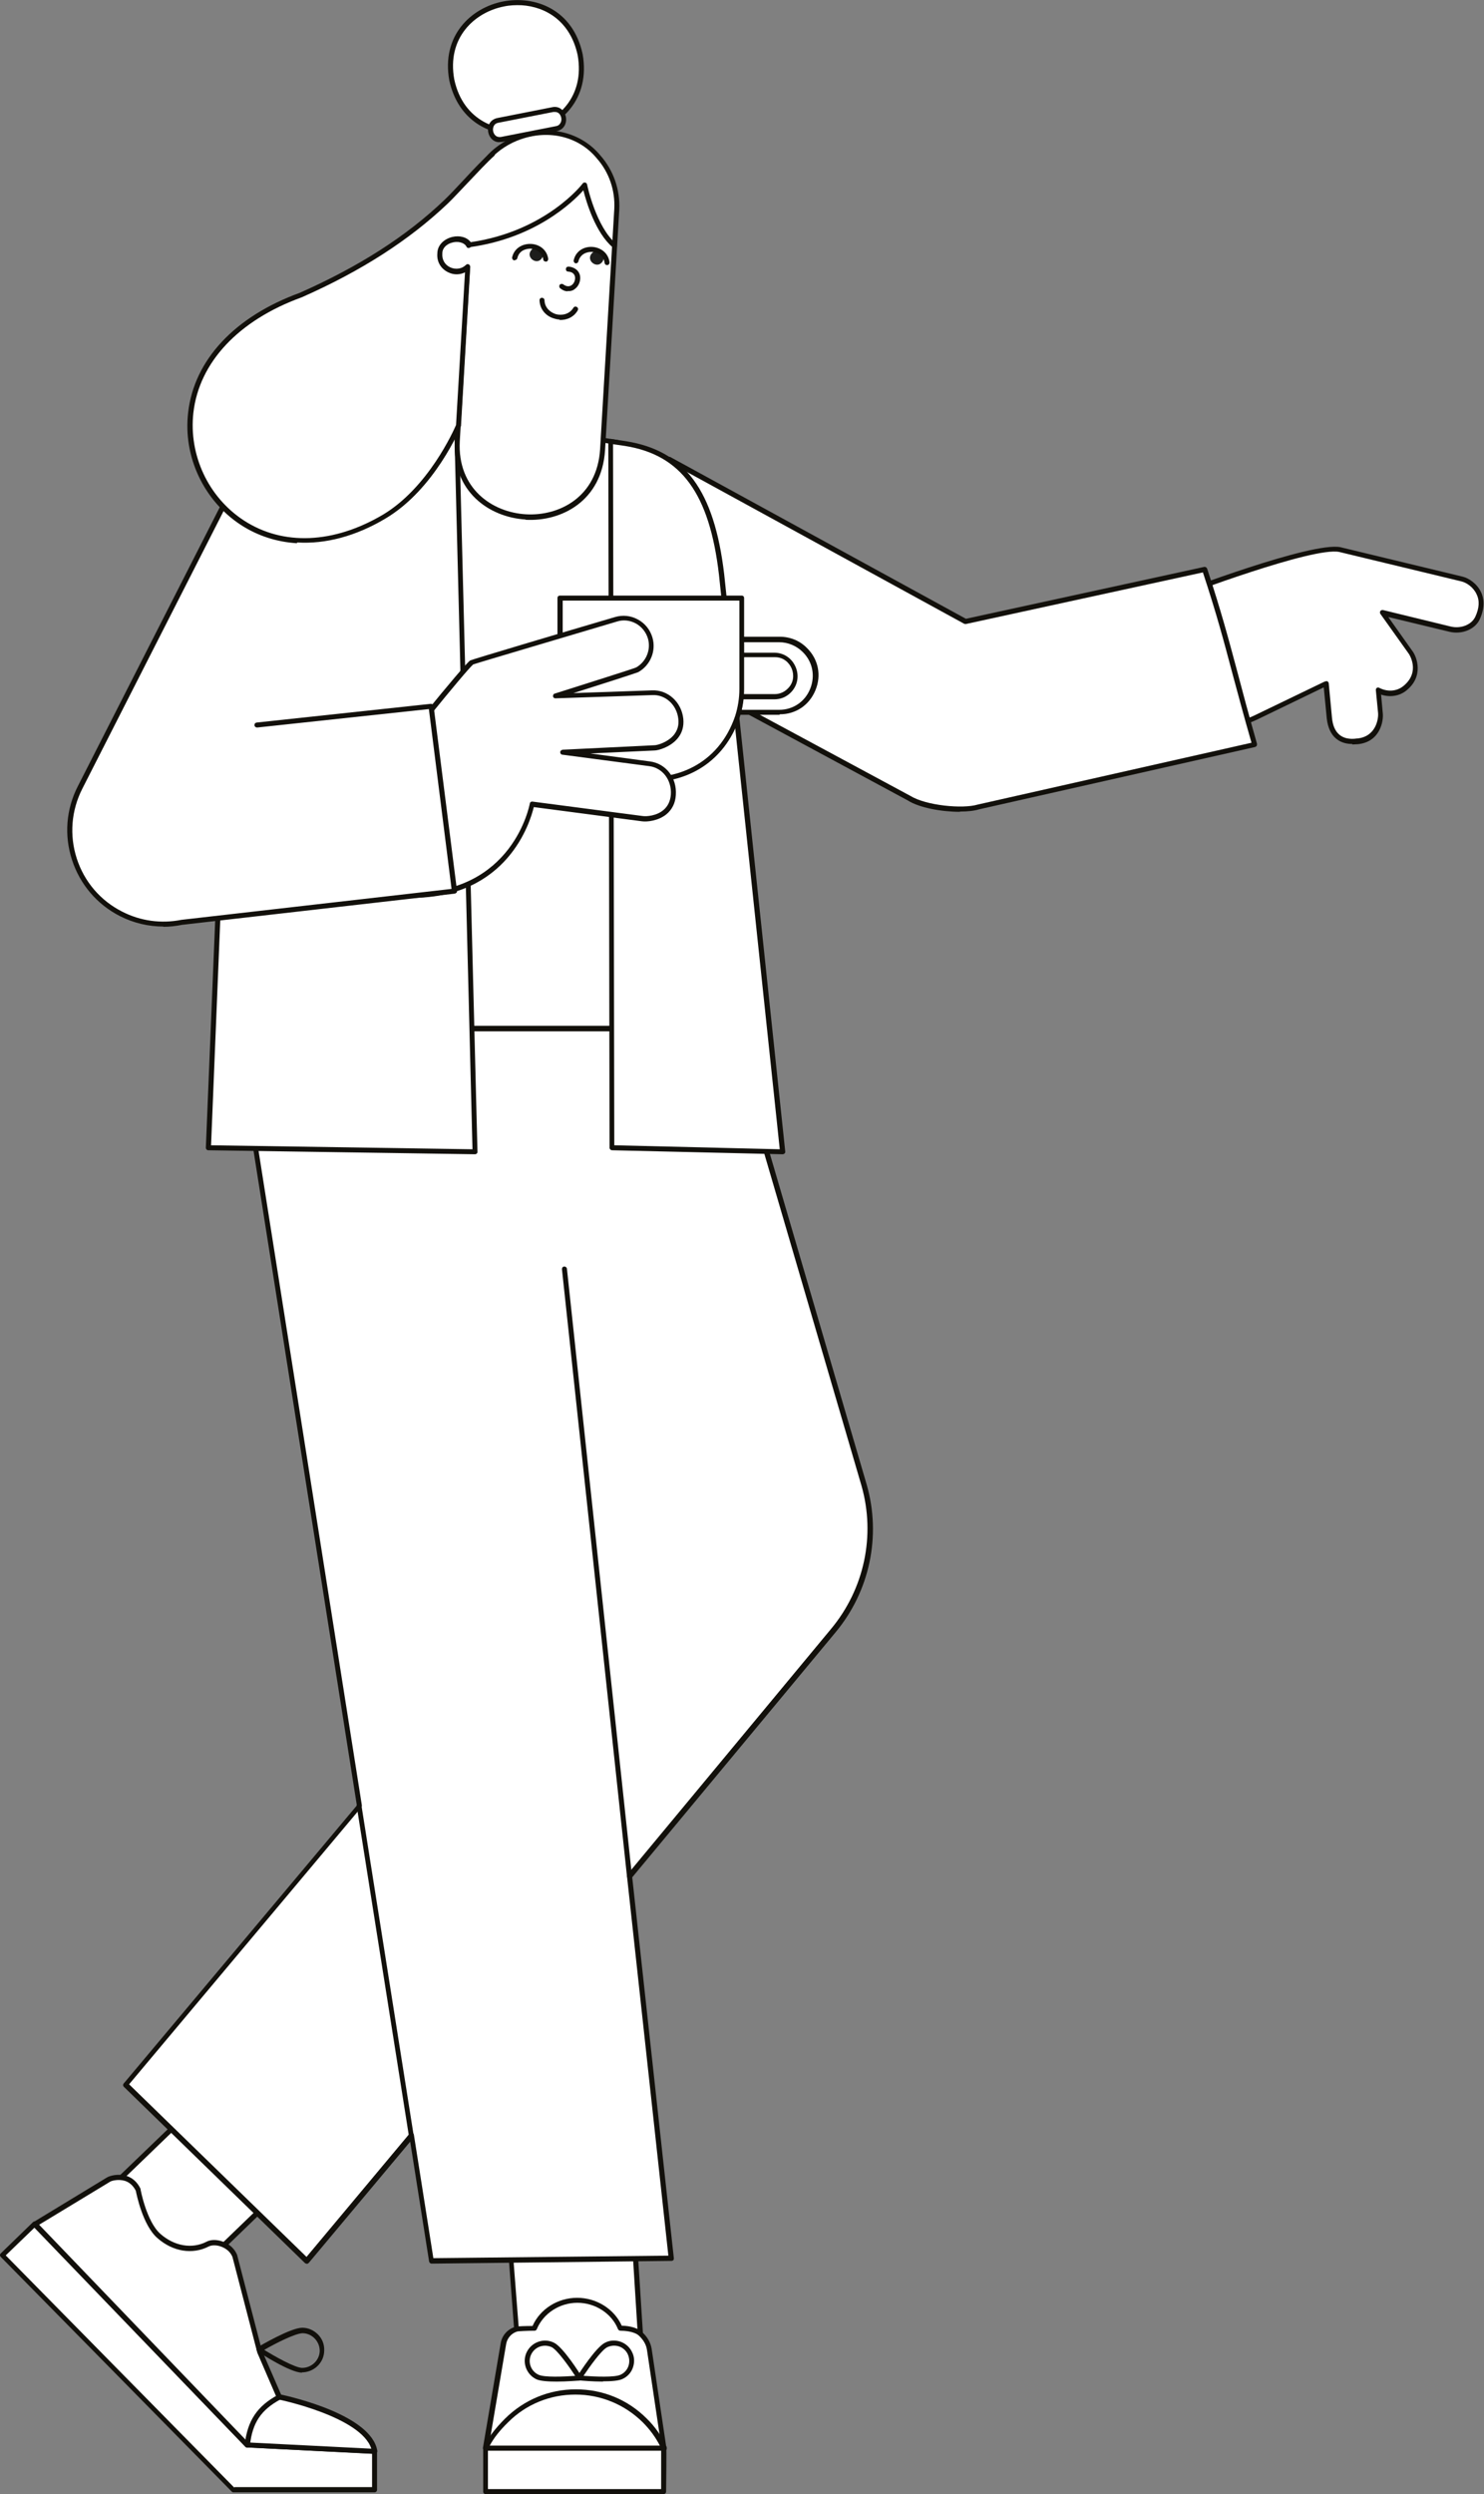 <?xml version="1.0" encoding="UTF-8"?>
<svg xmlns="http://www.w3.org/2000/svg" version="1.1" viewBox="0 0 595.5 1000">
  <rect x="0" y="0" width="595.5" height="1000" fill="#808080" stroke="none"/>
  <defs>
    <style>
      .cls-1 {
        fill: #12100b;
      }

      .cls-2 {
        fill: #fff;
      }

      .cls-3 {
        fill: #1d1d1b;
      }
    </style>
  </defs>
  <!-- Generator: Adobe Illustrator 28.6.0, SVG Export Plug-In . SVG Version: 1.2.0 Build 709)  -->
  <g>
    <g id="Layer_1">
      <g>
        <g id="Man">
          <g id="foot_L">
            <g>
              <path class="cls-2" d="M111.3,879.5l-20.4,19.7c-26.3,27.5-51.6-15.1-41.8-26.5l28.9-27.8,33.4,34.7Z"/>
              <path class="cls-1" d="M72.7,909.2c-5.4,0-10.7-2.2-15.6-6.6-10-9.1-14.4-24.2-8.8-30.6l28.9-27.8c.4-.4,1-.4,1.4,0l33.4,34.7c.2.2.3.4.3.7,0,.3-.1.5-.3.7l-20.4,19.7c-5.9,6.2-12.4,9.3-18.8,9.3ZM77.9,846.3l-28.1,27.1c-4.7,5.5-.3,19.5,8.7,27.7,4.7,4.3,17.1,12.5,31.6-2.6l19.7-19-32-33.2Z"/>
            </g>
            <g>
              <polygon class="cls-2" points="13.9 891.7 1 904.1 93.7 998.2 150.3 998.2 150.3 982.8 99.2 980.3 13.9 891.7"/>
              <path class="cls-1" d="M150.3,999.3h-56.6c-.3,0-.5-.1-.7-.3L.3,904.9c-.2-.2-.3-.4-.3-.7s.1-.5.3-.7l12.9-12.5c.2-.2.4-.3.7-.3.3,0,.5.1.7.3l85,88.3,50.7,2.6c.5,0,1,.5,1,1v15.4c0,.6-.5,1-1,1ZM94.1,997.2h55.2v-13.4s-50.2-2.5-50.2-2.5c-.3,0-.5-.1-.7-.3l-84.6-87.8-11.5,11.1,91.7,93.1Z"/>
            </g>
            <g>
              <path class="cls-2" d="M99.2,980.3l-85.2-88.6,29.5-17.9c1.3-.8,8.7-2.8,11.9,4.1,0,0,2.4,13.3,8.3,18.5,5.4,4.7,12.9,6.7,19.6,3.3,2.8-1.5,9,0,10.9,4.9l9.9,38.2,7.9,18.3s35.8,7.3,38.3,21.8l-51.1-2.6Z"/>
              <path class="cls-1" d="M150.3,983.9s0,0,0,0l-51.1-2.6c-.3,0-.5-.1-.7-.3l-85.2-88.6c-.2-.2-.3-.5-.3-.8,0-.3.2-.6.5-.7l29.5-17.9c1-.6,4.4-1.6,7.7-.6,2.5.8,4.4,2.5,5.7,5.2,0,0,0,.2,0,.2,0,.1,2.4,13,8,17.9,5.6,4.9,12.7,6.1,18.5,3.1,1.7-.9,4.2-.9,6.6,0,2.7,1,4.7,2.9,5.7,5.4,0,0,0,0,0,.1l9.9,38.1,7.7,17.7c4.6,1,36.2,8.3,38.6,22.5,0,.3,0,.6-.2.8-.2.2-.5.3-.8.3ZM99.6,979.3l49.4,2.5c-4.1-12.8-36.9-19.7-37.2-19.7-.3,0-.6-.3-.7-.6l-7.9-18.3s0,0,0-.1l-9.9-38.1c-1-2.6-3.2-3.7-4.5-4.2-1.8-.7-3.8-.7-5-.1-6.6,3.4-14.5,2.1-20.7-3.4-5.8-5.1-8.3-17.4-8.6-18.9-1-2-2.5-3.4-4.4-4-2.7-.8-5.5,0-6,.4l-28.4,17.2,84,87.4Z"/>
            </g>
            <path class="cls-1" d="M99.2,981.3s0,0-.1,0c-.6,0-.9-.6-.9-1.1,1.1-9.7,5-15.5,13.4-20,.5-.3,1.1,0,1.4.4.3.5,0,1.1-.4,1.4-7.8,4.2-11.3,9.3-12.3,18.4,0,.5-.5.9-1,.9Z"/>
            <path class="cls-1" d="M121.3,951.3c0,0-.1,0-.2,0-4.6,0-16.4-7.6-17.7-8.5-.3-.2-.5-.5-.5-.9,0-.3.2-.7.5-.8,1.4-.8,13.3-7.8,17.9-7.8s0,0,0,0c2.4,0,4.6,1,6.3,2.7,1.7,1.7,2.6,4,2.5,6.4,0,4.9-4.1,8.8-9,8.8ZM105.9,942.1c4.2,2.6,12.3,7.2,15.3,7.3,3.8,0,7-3,7.1-6.8,0-3.8-3-7-6.8-7.1-3,0-11.2,4.2-15.5,6.7Z"/>
          </g>
          <g id="foot_R">
            <g>
              <g>
                <path class="cls-2" d="M207.2,933.9c-4,18.3,37.2,39,49.6,1.8l-2.2-34.6-50-.4,2.6,33.2Z"/>
                <path class="cls-1" d="M232.3,957.4c-2.5,0-5-.4-7.3-1-10.7-2.9-20.8-12.7-18.7-22.6l-2.5-33c0-.3,0-.6.3-.8s.4-.3.7-.3l50,.4c.5,0,1,.4,1,.9l2.2,34.6c0,.1,0,.3,0,.4-5.3,15.8-15.7,21.4-25.5,21.4ZM205.7,901.8l2.5,32.1c0,0,0,.2,0,.3-1.7,8,6.2,17.3,17.3,20.3,5.2,1.4,22.6,4.2,30.4-18.9l-2.1-33.5-48-.4Z"/>
              </g>
              <g>
                <path class="cls-2" d="M266.4,981.6l-5.9-39.6c-.4-2.6-1.8-4.7-3.6-6.3-2.7-2.4-8-2.1-8-2.1-2.6-6.6-9.3-11.2-17.2-11.2-7.9,0-14.6,4.7-17.2,11.2,0,0-6.5.1-7.2.3-2.7.8-4.8,3-5.3,5.9l-7.1,41.8"/>
                <path class="cls-1" d="M194.8,982.6c0,0-.1,0-.2,0-.5,0-.9-.6-.8-1.2l7.1-41.8c.5-3.2,2.8-5.8,6-6.7.6-.2,4.3-.3,6.8-.3,3-6.8,10.1-11.3,17.9-11.3s14.9,4.5,17.9,11.2c1.6,0,5.6.3,8,2.4,2.2,1.9,3.6,4.3,4,6.9l5.9,39.6c0,.5-.3,1.1-.8,1.1-.5,0-1.1-.3-1.1-.8l-5.9-39.6c-.4-2.6-2-4.5-3.3-5.7-2-1.7-5.9-1.9-7.3-1.9-.4,0-.8-.2-1-.6-2.5-6.3-9.1-10.6-16.3-10.6s-13.7,4.3-16.3,10.6c-.2.4-.5.6-.9.6-3,0-6.4.2-6.9.3-2.4.7-4.1,2.7-4.5,5.1l-7.1,41.8c0,.5-.5.8-1,.8Z"/>
              </g>
              <g>
                <path class="cls-2" d="M194.8,981.6h71.5c-1.9-4.2-4.6-7.9-7.8-11.1-7.1-7-16.9-11.4-27.7-11.4-10.8,0-20.6,4.3-27.7,11.4-3.2,3.2-6.4,6.9-8.4,11.1Z"/>
                <path class="cls-1" d="M266.4,982.6h-71.5c-.3,0-.7-.2-.8-.5s-.2-.7,0-1c1.7-3.6,4.5-7.3,8.6-11.4,7.6-7.5,17.6-11.7,28.4-11.7s20.8,4.1,28.4,11.7c3.4,3.3,6.1,7.2,8,11.4.1.3.1.7,0,1s-.5.5-.8.5ZM196.5,980.6h68.3c-1.8-3.5-4.1-6.6-6.9-9.4-7.2-7.1-16.8-11.1-27-11.1s-19.8,3.9-27,11.1c-3.4,3.3-5.8,6.4-7.4,9.4Z"/>
              </g>
              <g>
                <path class="cls-2" d="M194.8,981.6v17.4h71.5s0-17.2,0-17.4q-67,0-71.5,0Z"/>
                <path class="cls-1" d="M266.4,1000h-71.5c-.6,0-1-.4-1-1v-17.4c0-.3.1-.5.3-.7.2-.2.4-.3.7-.3h0c3.1,0,4.1,0,26.6,0h44.9c.4,0,.8.2.9.6.1.3.2.4,0,17.8,0,.6-.5,1-1,1ZM195.8,998h69.5c0-5.5,0-12.8,0-15.4h-43.9c-20,0-23,0-25.6,0v15.4Z"/>
              </g>
            </g>
            <path class="cls-1" d="M242,954.9c-4.3,0-8.8-.4-9.6-.5-.3,0-.7-.2-.8-.6-.2-.3-.1-.7,0-1,.8-1.2,7.5-11.7,11.2-13.5,1.9-1,4.1-1.1,6.2-.4,2,.7,3.7,2.2,4.6,4.1,1,1.9,1.1,4.1.4,6.2s-2.2,3.7-4.1,4.6c-1.6.8-4.7,1-8,1ZM234.3,952.6c4.4.3,12.5.7,14.8-.5,1.5-.7,2.6-2,3.1-3.5.5-1.5.4-3.2-.3-4.7-.7-1.5-2-2.6-3.5-3.1-1.5-.5-3.2-.4-4.7.3-2.3,1.1-7,7.7-9.5,11.4Z"/>
            <path class="cls-1" d="M223.4,954.9c-3.3,0-6.7-.2-8.3-1-4-2-5.7-6.9-3.7-10.9,2-4,6.9-5.7,10.9-3.7h0c3.7,1.8,10.4,12.4,11.1,13.6.2.3.2.7,0,1-.2.3-.5.5-.8.6-.8,0-5,.4-9.2.4ZM218.7,940.5c-2.2,0-4.4,1.2-5.5,3.4-1.5,3-.3,6.7,2.8,8.2,2.3,1.2,10.4.8,14.8.5-2.4-3.7-7.1-10.3-9.4-11.5-.9-.4-1.8-.6-2.7-.6Z"/>
          </g>
          <g id="legs">
            <g id="leg_R">
              <path class="cls-2" d="M293.1,412.6l53.6,183c5.8,20.3,1.2,42.2-12.4,58.3l-81.7,98.4,16.7,153.2-96.3,1.1-7.9-50.3-42.1,50.3-72.6-70.6,93.8-111.8-49.3-312,198.2.4Z"/>
              <path class="cls-1" d="M123,907.6c-.3,0-.5-.1-.7-.3l-72.6-70.6c-.4-.4-.4-1,0-1.4l93.5-111.4-49.2-311.5c0-.3,0-.6.2-.8.2-.2.5-.4.8-.4h0l198.2.4c.4,0,.8.3,1,.7l53.6,183c5.9,20.6,1.2,42.8-12.6,59.3l-81.5,98.1,16.7,152.7c0,.3,0,.6-.2.8-.2.2-.5.3-.7.3l-96.3,1.1h0c-.5,0-.9-.4-1-.8l-7.6-48.1-40.7,48.6c-.2.2-.4.3-.7.4,0,0,0,0,0,0ZM165.1,855.2c0,0,.2,0,.3,0,.4.1.7.4.7.8l7.8,49.4,94.3-1-16.6-152.1c0-.3,0-.5.2-.8l81.7-98.4c13.3-16,17.9-37.4,12.2-57.4l-53.4-182.3-196.2-.4,49.1,310.8c0,.3,0,.6-.2.8l-93.2,111.1,71.2,69.2,41.4-49.5c.2-.2.5-.4.8-.4Z"/>
            </g>
            <g>
              <line class="cls-2" x1="144.2" y1="723.6" x2="165.1" y2="856.2"/>
              <path class="cls-1" d="M165.1,857.3c-.5,0-.9-.4-1-.8l-21-132.6c0-.5.3-1.1.8-1.1.6,0,1.1.3,1.1.8l21,132.6c0,.5-.3,1.1-.8,1.1,0,0-.1,0-.2,0Z"/>
            </g>
            <g>
              <line class="cls-2" x1="226.5" y1="508.8" x2="252.6" y2="752.3"/>
              <path class="cls-1" d="M252.6,753.3c-.5,0-.9-.4-1-.9l-26.1-243.5c0-.6.3-1,.9-1.1.5,0,1,.3,1.1.9l26.1,243.5c0,.6-.3,1-.9,1.1,0,0,0,0-.1,0Z"/>
            </g>
          </g>
          <g id="hand_R">
            <path class="cls-2" d="M544.8,297.2c8.2-.8,9.5-8.4,9.3-11.2l-.9-9.2c3.3,1.7,7.6,1.7,10.7-.8,6.9-5.6,3.5-12.9,2.4-14.4l-11.4-16,27.1,6.6c4.3,1,9.2-.6,11.1-4.4,4.4-9.2-2.3-14.6-6.2-15.6l-23-5.5-26-6.3c-11.4-2.2-65.8,18.6-65.8,18.6-17.7,13.7-8.2,31.8-2.2,41.2,3.4,5.4,18.5,15.3,34.4,7.5l28-13.5,1.3,13.8c1,10.7,9.5,9.4,11.2,9.3Z"/>
            <path class="cls-1" d="M542.7,298.3c-1.8,0-4.3-.3-6.5-2.1-2.1-1.7-3.4-4.5-3.8-8.2l-1.2-12.4-26.7,12.9c-16.5,8-32.2-2.4-35.7-7.9-4.3-6.7-17.3-27.2,2.5-42.5,0,0,.2-.1.3-.1,2.2-.9,54.8-20.9,66.3-18.6l49,11.8c2.5.6,5.8,2.8,7.4,6.2,1.1,2.2,1.8,5.9-.5,10.9-1.9,4.1-7.2,6.2-12.2,5l-24.5-5.9,9.8,13.8c1.6,2.2,4.6,10-2.6,15.7-2.7,2.2-6.6,2.8-10.1,1.6l.7,7.6c.3,2.9-1,11.5-10.2,12.3h-.2c-.4,0-1.1.1-1.9.1ZM544.8,297.2h0,0ZM532.2,273.1c.2,0,.3,0,.5.1.3.2.5.5.5.8l1.3,13.8c.3,3.1,1.3,5.4,3,6.8,2.4,2,5.7,1.7,6.9,1.5h.2c7.5-.7,8.6-7.8,8.4-10.2l-.9-9.2c0-.4.1-.7.4-.9s.7-.2,1,0c3.3,1.7,7,1.4,9.6-.7,7.1-5.7,2.3-12.9,2.2-13l-11.4-16c-.2-.3-.2-.8,0-1.1.2-.3.7-.5,1.1-.4l27.1,6.6c4.1,1,8.4-.7,9.9-3.9,1.6-3.4,1.8-6.5.5-9.1-1.3-2.8-4-4.6-6.1-5.1l-49-11.8c-10.6-2.1-62,17.3-65.1,18.5-12.2,9.5-12.8,22.6-1.9,39.8,3.2,5.1,17.8,14.6,33.1,7.2l28-13.5c.1,0,.3-.1.4-.1Z"/>
          </g>
          <g id="arm_R">
            <path class="cls-2" d="M268.5,184.4l118.8,65,96-20.9c9.2,28.2,10.7,37.6,20,70.2l-110.8,25c-6.3,1.9-21.3.5-27.8-3.6l-125.2-67.4"/>
            <path class="cls-1" d="M385.1,325.5c-7.2,0-16.2-1.6-20.9-4.6l-125.1-67.4c-.5-.3-.7-.9-.4-1.4.3-.5.9-.7,1.4-.4l125.2,67.4c6.3,3.9,21,5.3,27,3.5l109.9-24.8c-3.4-11.8-5.7-20.6-7.8-28.3-3.4-12.8-6.1-23-11.7-40l-95.1,20.7c-.2,0-.5,0-.7-.1l-118.8-65c-.5-.3-.7-.9-.4-1.4.3-.5.9-.7,1.4-.4l118.5,64.8,95.6-20.8c.5-.1,1,.2,1.2.7,5.8,17.6,8.5,27.9,12,40.9,2.1,8,4.5,17,8,29.3,0,.3,0,.6-.1.8-.1.2-.4.4-.6.5l-110.8,25c-1.9.6-4.6.9-7.6.9Z"/>
          </g>
          <g id="torso">
            <path class="cls-2" d="M182.1,412.3h66.6c0,.1-2.2-179.2-1.1-235l-60-9.4-10.4-1.7,4.9,246.1Z"/>
            <path class="cls-1" d="M248.7,413.5h-66.6c-.5-.1-1-.6-1-1.1l-4.9-246.1c0-.3.1-.6.3-.8.2-.2.5-.3.8-.2l10.4,1.7,60,9.4c.5,0,.9.5.8,1-1.1,55.1,1,233.3,1.1,235.1,0,.3-.1.5-.3.7-.2.2-.4.3-.7.3ZM183.1,411.3h64.6c-.2-14.4-2.1-179.2-1.1-233.1l-59.1-9.3-9.2-1.5,4.8,243.9Z"/>
          </g>
          <g id="torso-2" data-name="torso">
            <path class="cls-2" d="M245.6,460.2l68.4,1.6-24.5-231.5c-3.6-30.3-13.5-48.5-38.5-52.5l-5.9-.9.5,283.2Z"/>
            <path class="cls-1" d="M314,462.8s0,0,0,0l-68.4-1.6c-.5,0-1-.5-1-1l-.5-283.2c0-.3.1-.6.4-.8s.5-.3.8-.2l5.9.9c23.7,3.8,35.4,19.7,39.4,53.3l24.5,231.5c0,.3,0,.6-.3.8-.2.2-.5.3-.7.3ZM246.6,459.2l66.3,1.6-24.4-230.4c-3.8-32.5-15.1-48-37.7-51.6l-4.8-.7.5,281.1Z"/>
          </g>
          <g id="torso-3" data-name="torso">
            <path class="cls-2" d="M83.6,460.2l107.1,1.6-7.5-294.6-37.7-6.1c-30-4.8-55,21-51.7,51l-10.2,248.1Z"/>
            <path class="cls-1" d="M190.7,462.8h0l-107.1-1.6c-.3,0-.5-.1-.7-.3-.2-.2-.3-.5-.3-.7l10.2-248.1c-1.7-15.1,3.6-29.7,14.4-40,10.3-9.8,24.3-14.2,38.4-12l37.7,6.1c.5,0,.8.5.8,1l7.5,294.6c0,.3,0,.5-.3.7-.2.2-.4.3-.7.3ZM84.6,459.2l105,1.6-7.4-292.8-36.9-6c-13.5-2.1-26.9,2-36.7,11.4-10.4,9.9-15.4,23.9-13.8,38.4,0,0,0,.1,0,.2l-10.1,247.1Z"/>
          </g>
          <g id="cup">
            <g>
              <path class="cls-2" d="M323,260.7c-2.6-2.6-6.3-4.3-10.3-4.3h-15.1v6.2h13.2c7.4,0,11.1,9.1,5.9,14.3-1.5,1.5-3.6,2.5-5.9,2.5h-13.3c0,0-.4,3.5-1.1,6.2h16.2c12.9,0,19.4-15.9,10.3-24.8Z"/>
              <path class="cls-1" d="M312.8,286.6h-16.3c-.3,0-.6-.1-.8-.4s-.3-.6-.2-.9c.4-1.8.7-3.8.9-5.1.2-1.2.2-1.9,1.2-1.9h13.3c2,0,3.8-.8,5.2-2.2,2.6-2.5,2.5-5.8,1.6-8-.9-2.2-3.1-4.6-6.7-4.6s0,0,0,0h-13.2c-.6,0-1-.4-1-1v-6.2c0-.6.4-1,1-1h15.1c4.2,0,8.1,1.6,11,4.6,4.5,4.5,5.8,10.9,3.3,16.9-2.5,6-7.9,9.6-14.3,9.6ZM297.7,284.6h15c5.5,0,10.3-3.2,12.4-8.4,2.1-5.2,1-10.8-2.9-14.7h0c-2.6-2.6-6-4-9.6-4h-14.1v4.2h12.2c3.8,0,7.1,2.2,8.6,5.8,1.5,3.6.7,7.5-2,10.2-1.8,1.8-4.1,2.7-6.6,2.7h-12.5s0,0,0,.1c-.1,1-.3,2.5-.6,4.1Z"/>
            </g>
            <g>
              <path class="cls-2" d="M297.7,239.8v36.4c0,3.8-.6,7.6-1.7,11.2-13.2,39-70.4,30.5-71.1-11.2,0,0,0-36.4,0-36.4h72.9Z"/>
              <path class="cls-1" d="M261.4,313.6c-2,0-4-.2-6-.5-15.5-2.4-31.3-14.7-31.7-36.8v-36.5c0-.6.4-1,1-1h72.9c.6,0,1,.4,1,1v36.4c0,4-.6,7.8-1.8,11.5-6.2,18.2-21.3,25.8-35.4,25.8ZM225.8,240.9v35.4c.4,20.9,15.4,32.6,30,34.8,14.7,2.3,32.5-4.3,39.2-24,1.1-3.5,1.7-7.1,1.7-10.9v-35.4h-70.9Z"/>
            </g>
          </g>
          <g id="hand_L">
            <path class="cls-2" d="M222.8,279.1s32.1-10.1,32.8-10.5c4.4-2.5,6.7-7.7,5.2-12.8-1.7-5.8-7.9-9.2-13.7-7.5,0,0-57.1,16.9-57.9,17.3-2.1,1.2-33.3,39.6-33.9,41.7l7.3,51.5c44.4,1.5,50.8-36.5,50.8-36.5l44.3,5.8c2.4.3,11.8-.5,12.4-9.5.4-6.1-3.5-11.6-9.5-12.4l-34.9-4.6,36.9-1.8c1.8,0,11.4-2.7,10.5-11.6-.6-6.1-5.5-10.8-11.6-10.5l-38.8,1.3Z"/>
            <path class="cls-1" d="M165.2,359.9c-.8,0-1.6,0-2.5,0-.5,0-.9-.4-1-.9l-7.3-51.5c0-.1,0-.3,0-.4.6-2.3,32.1-41.1,34.3-42.3.7-.4,36.7-11.1,58.1-17.4,3.1-.9,6.3-.6,9.2,1,2.8,1.5,4.9,4.1,5.8,7.2,1.6,5.3-.8,11.2-5.7,13.9-.6.3-15.2,5-26,8.4l31.5-1.1c6.4-.3,11.9,4.7,12.6,11.4.3,3.1-.5,5.8-2.4,8-2.9,3.4-7.7,4.7-9.1,4.7l-25.8,1.2,23.9,3.2c6.4.8,10.9,6.6,10.4,13.5-.2,3.2-1.5,5.8-3.8,7.7-3.2,2.6-7.7,3.1-9.8,2.8l-43.4-5.7c-1.4,5.8-10.4,36.4-49.1,36.4ZM163.6,357.9c42.3.9,48.9-35.3,49-35.7,0-.5.6-.9,1.1-.8l44.3,5.8c1.5.2,5.5-.1,8.2-2.4,1.8-1.5,2.8-3.6,3-6.2.4-5.8-3.3-10.7-8.6-11.4l-34.9-4.6c-.5,0-.9-.5-.9-1,0-.5.4-.9,1-1l36.9-1.8c1,0,5.1-1.1,7.6-4,1.5-1.8,2.2-4,1.9-6.5-.6-5.7-5.2-9.9-10.5-9.6l-38.8,1.3c-.5,0-.9-.3-1-.8,0-.5.2-1,.7-1.1,12.6-4,31.7-10,32.7-10.5,4-2.3,6-7.1,4.7-11.6-.8-2.6-2.5-4.7-4.8-6-2.4-1.3-5.1-1.6-7.6-.8-15.4,4.6-55.4,16.4-57.7,17.2-2.6,2-31.2,37.3-33.3,41l7.2,50.4Z"/>
          </g>
          <g id="elbow_L">
            <path class="cls-2" d="M103.1,290.7l69.9-7.5,9.4,74.1-109.4,12.5c-8,1.6-16.6.6-24.5-3.4h0c-18.5-9.4-25.9-32.1-16.4-50.6l66.7-131"/>
            <path class="cls-1" d="M65.6,371.5c-6,0-12-1.4-17.5-4.2-9.2-4.7-16-12.7-19.2-22.5-3.2-9.8-2.4-20.3,2.3-29.5l66.7-131c.3-.5.9-.7,1.4-.4.5.3.7.9.4,1.4l-66.7,131c-4.4,8.7-5.2,18.6-2.2,27.9,3,9.3,9.5,16.9,18.2,21.3,7.4,3.8,15.7,4.9,23.8,3.3l108.4-12.4-9.1-72.1-68.9,7.4c-.5,0-1-.3-1.1-.9,0-.6.3-1,.9-1.1l69.9-7.5c.5,0,1,.3,1.1.9l9.4,74.1c0,.3,0,.5-.2.7-.2.2-.4.3-.7.4l-109.4,12.5c-2.5.5-5,.8-7.6.8Z"/>
          </g>
        </g>
        <g id="head">
          <g id="head-2" data-name="head">
            <path class="cls-2" d="M241.9,180.3c-2.4,38.2-60.5,34.8-58.4-3.4,0,0,4.1-69.6,4.1-69.6-3.6,3.7-10.4,1.5-11.2-3.6-1.4-8,9.5-9.7,11.8-5.2,0-.8,1-17.9,1-17.9.6-25.5,35.1-37,51-17.7,5,5.6,7.8,13.1,7.3,21.1l-5.7,96.4Z"/>
            <path class="cls-1" d="M210.9,208.3c-14.5-.9-29.5-11.1-28.4-31.4h0c0-.2,0-.5,0-.8l3.9-66.7c-1.7.9-3.8,1-5.8.4-2.8-.9-4.8-3.2-5.2-5.9-.8-4.6,2.1-7.3,5-8.3,2.2-.7,4.9-.6,6.8.6.2-4.4.7-13.4.9-15.6.3-12.1,8.1-22.3,20.3-26.5,12.1-4.2,24.9-1,32.5,8.2,5.3,6,8,13.8,7.6,21.8l-5.7,96.4h0c-1.3,20.4-17.5,28.7-31.9,27.9h0ZM187.7,106.3c.1,0,.2,0,.3,0,.4.2.6.6.6,1l-4.1,69.6c-1,19,13,28.5,26.5,29.3h0c13.5.8,28.6-7,29.8-26l5.7-96.4c.4-7.5-2.1-14.8-7.1-20.4-7.1-8.6-19-11.5-30.3-7.6-9,3.1-18.6,11.2-19,24.7-.4,6.8-1,17.2-1,17.9,0,.5-.3.9-.8,1-.5.1-.9,0-1.1-.5-.9-1.7-3.6-2.4-6.2-1.5-1,.3-4.4,1.8-3.7,6.1.3,2,1.8,3.7,3.8,4.3,2.1.7,4.2.2,5.6-1.2.2-.2.5-.3.8-.3Z"/>
          </g>
          <g id="face">
            <g>
              <g>
                <path class="cls-3" d="M217.4,103.6c-2,2.9-6.5-.4-4.3-3.2,2-2.9,6.5.4,4.3,3.2Z"/>
                <path class="cls-1" d="M206.5,104.4c0,0-.1,0-.2,0-.5-.1-.9-.7-.8-1.2.9-3.9,4.4-5.5,7.5-5.4,3.1.1,6.4,2,7,6,0,.5-.3,1.1-.9,1.1-.5,0-1.1-.3-1.1-.9-.4-2.8-2.8-4.1-5-4.3s0,0,0,0c-2.1,0-4.7.8-5.4,3.8-.1.5-.6.8-1,.8Z"/>
              </g>
              <g>
                <path class="cls-3" d="M241.7,105c-2.1,2.9-6.5-.4-4.4-3.2,2.1-2.9,6.5.4,4.4,3.2Z"/>
                <path class="cls-1" d="M231.2,105.6c0,0-.1,0-.2,0-.5-.1-.9-.7-.8-1.2.9-4,4.4-5.6,7.5-5.4h0c3.1.2,6.4,2.2,6.9,6.2,0,.6-.3,1-.9,1.1-.6,0-1-.3-1.1-.9-.3-2.9-2.7-4.3-5-4.4h0c-2.3-.1-4.8,1-5.5,3.8-.1.5-.6.8-1,.8Z"/>
              </g>
            </g>
            <g id="nose">
              <path class="cls-1" d="M227.8,116.8c-1,0-2-.4-3-1.2-.4-.3-.5-1-.2-1.4.3-.4,1-.5,1.4-.2,1.2.9,2.3,1,3.3.4,1.1-.7,1.7-2.3,1.4-3.6-.3-1.1-1.2-1.8-2.7-1.9-.6,0-1-.5-.9-1.1,0-.6.5-.9,1.1-.9,2.3.2,4,1.5,4.5,3.4.5,2.1-.4,4.5-2.2,5.7-.8.6-1.7.8-2.7.7Z"/>
            </g>
            <path class="cls-1" d="M224.5,128.1c-.6,0-1.2-.1-1.8-.3-3.7-.9-6.1-3.9-6.2-7.4,0-.6.4-1,1-1,.5,0,1,.4,1,1,.1,3.2,2.6,5,4.7,5.6,2.1.5,5.2.2,6.9-2.6.3-.5.9-.6,1.4-.3.5.3.6.9.3,1.4-1.5,2.6-4.3,3.9-7.3,3.8Z"/>
          </g>
          <g id="hair">
            <g>
              <path class="cls-2" d="M232.8,21.9c6.1,34-44.2,43.9-51.5,10.2-6.1-34,44.2-43.9,51.5-10.2Z"/>
              <path class="cls-1" d="M204.7,53.9c-10.6-.6-21.2-7.1-24.4-21.6-3.3-18.2,8.9-29.2,21.5-31.7,12.7-2.5,28.1,3,32,21.1,0,0,0,0,0,0,3.2,18.2-8.9,29.2-21.5,31.7-2.5.5-5,.7-7.6.5ZM209.3,2.1c-2.4-.1-4.8,0-7.1.5-11.7,2.3-23,12.5-19.9,29.3,3.6,16.7,17.9,21.8,29.6,19.5,11.7-2.3,22.9-12.5,19.9-29.3-2.9-13.5-12.7-19.4-22.5-20Z"/>
            </g>
            <g id="hair-2" data-name="hair">
              <path class="cls-2" d="M246.4,98.7c-8.4-7-12-24.3-12-24.3,0,0-14.8,19.7-46.2,24-2.5-4.5-11.7-2.5-11.9,3.4-.5,6.5,7.2,9.5,11.3,5.4l-3.7,63.5s-10.3,25-29.9,36.6c-68.2,40.4-117.6-58.5-33.4-89,21.2-9.4,41.5-21.4,58.3-37.4,5.1-4.8,12.9-13.9,18.7-19.2"/>
              <path class="cls-1" d="M119.1,217.8c-8-.5-15.6-2.9-22.4-7.3-14.9-9.7-23.3-27.4-21.2-45.1,2.4-21.1,18.7-38.5,44.8-48,23.7-10.5,42.7-22.6,58-37.2,2.2-2.1,5-5.1,7.9-8.2,3.7-4,7.5-8,10.8-11,.4-.4,1-.3,1.4,0,.4.4.3,1,0,1.4-3.2,2.9-7,7-10.7,10.9-3,3.1-5.7,6.1-8,8.3-15.5,14.7-34.6,27-58.6,37.6-25.4,9.2-41.2,26.1-43.5,46.3-1.9,17,6,33.9,20.3,43.2,15.7,10.2,36,9.3,55.7-2.3,18.3-10.9,28.5-33.9,29.4-36l3.6-61.2c-2,1-4.5,1.1-6.7,0-3-1.4-4.7-4.3-4.4-7.6,0-3.1,2.4-5.7,6-6.6,3-.7,5.9.1,7.4,2.1,30.2-4.4,44.8-23.3,44.9-23.5.2-.3.6-.5,1-.4.4,0,.7.4.8.8,0,.2,3.6,17,11.6,23.7.4.4.5,1,.1,1.4-.4.4-1,.5-1.4.1-6.9-5.8-10.6-18.1-11.8-22.9-4.3,4.8-19.3,19.2-45.6,22.8-.4,0-.8-.1-1-.5-1-1.9-3.5-2.2-5.6-1.7-2,.5-4.4,2-4.4,4.7-.2,2.5,1,4.6,3.2,5.6,2.2,1,4.7.6,6.3-1,.3-.3.7-.4,1.1-.2.4.2.6.6.6,1l-3.7,63.5c0,.1,0,.2,0,.3-.4,1-10.6,25.4-30.3,37.1-11.9,7.1-24.1,10.3-35.4,9.6Z"/>
            </g>
            <g>
              <path class="cls-2" d="M223.2,51.6l-21.8,4.3c-4.9,1-6.5-6.7-1.5-7.6,0,0,21.8-4.3,21.8-4.3,4.9-1,6.5,6.7,1.5,7.6Z"/>
              <path class="cls-1" d="M200.2,57c-1.2,0-2.3-.6-3.1-1.5-1.2-1.4-1.6-3.5-1-5.2.5-1.6,1.9-2.7,3.6-3l21.8-4.3c1.7-.4,3.3.1,4.4,1.4,1.2,1.4,1.6,3.5,1,5.2-.5,1.6-1.9,2.7-3.6,3l-21.8,4.3c-.5,0-.9.1-1.4.1ZM222.8,44.9c-.3,0-.5,0-.8,0l-21.9,4.3c-1.3.2-1.9,1-2.1,1.7-.4,1.1-.1,2.4.6,3.2.4.5,1.2,1,2.5.8l21.9-4.3s0,0,0,0c1.3-.2,1.8-1,2.1-1.7.4-1.1.1-2.4-.6-3.2-.3-.4-.9-.8-1.7-.8Z"/>
            </g>
          </g>
        </g>
      </g>
    </g>
  </g>
</svg>